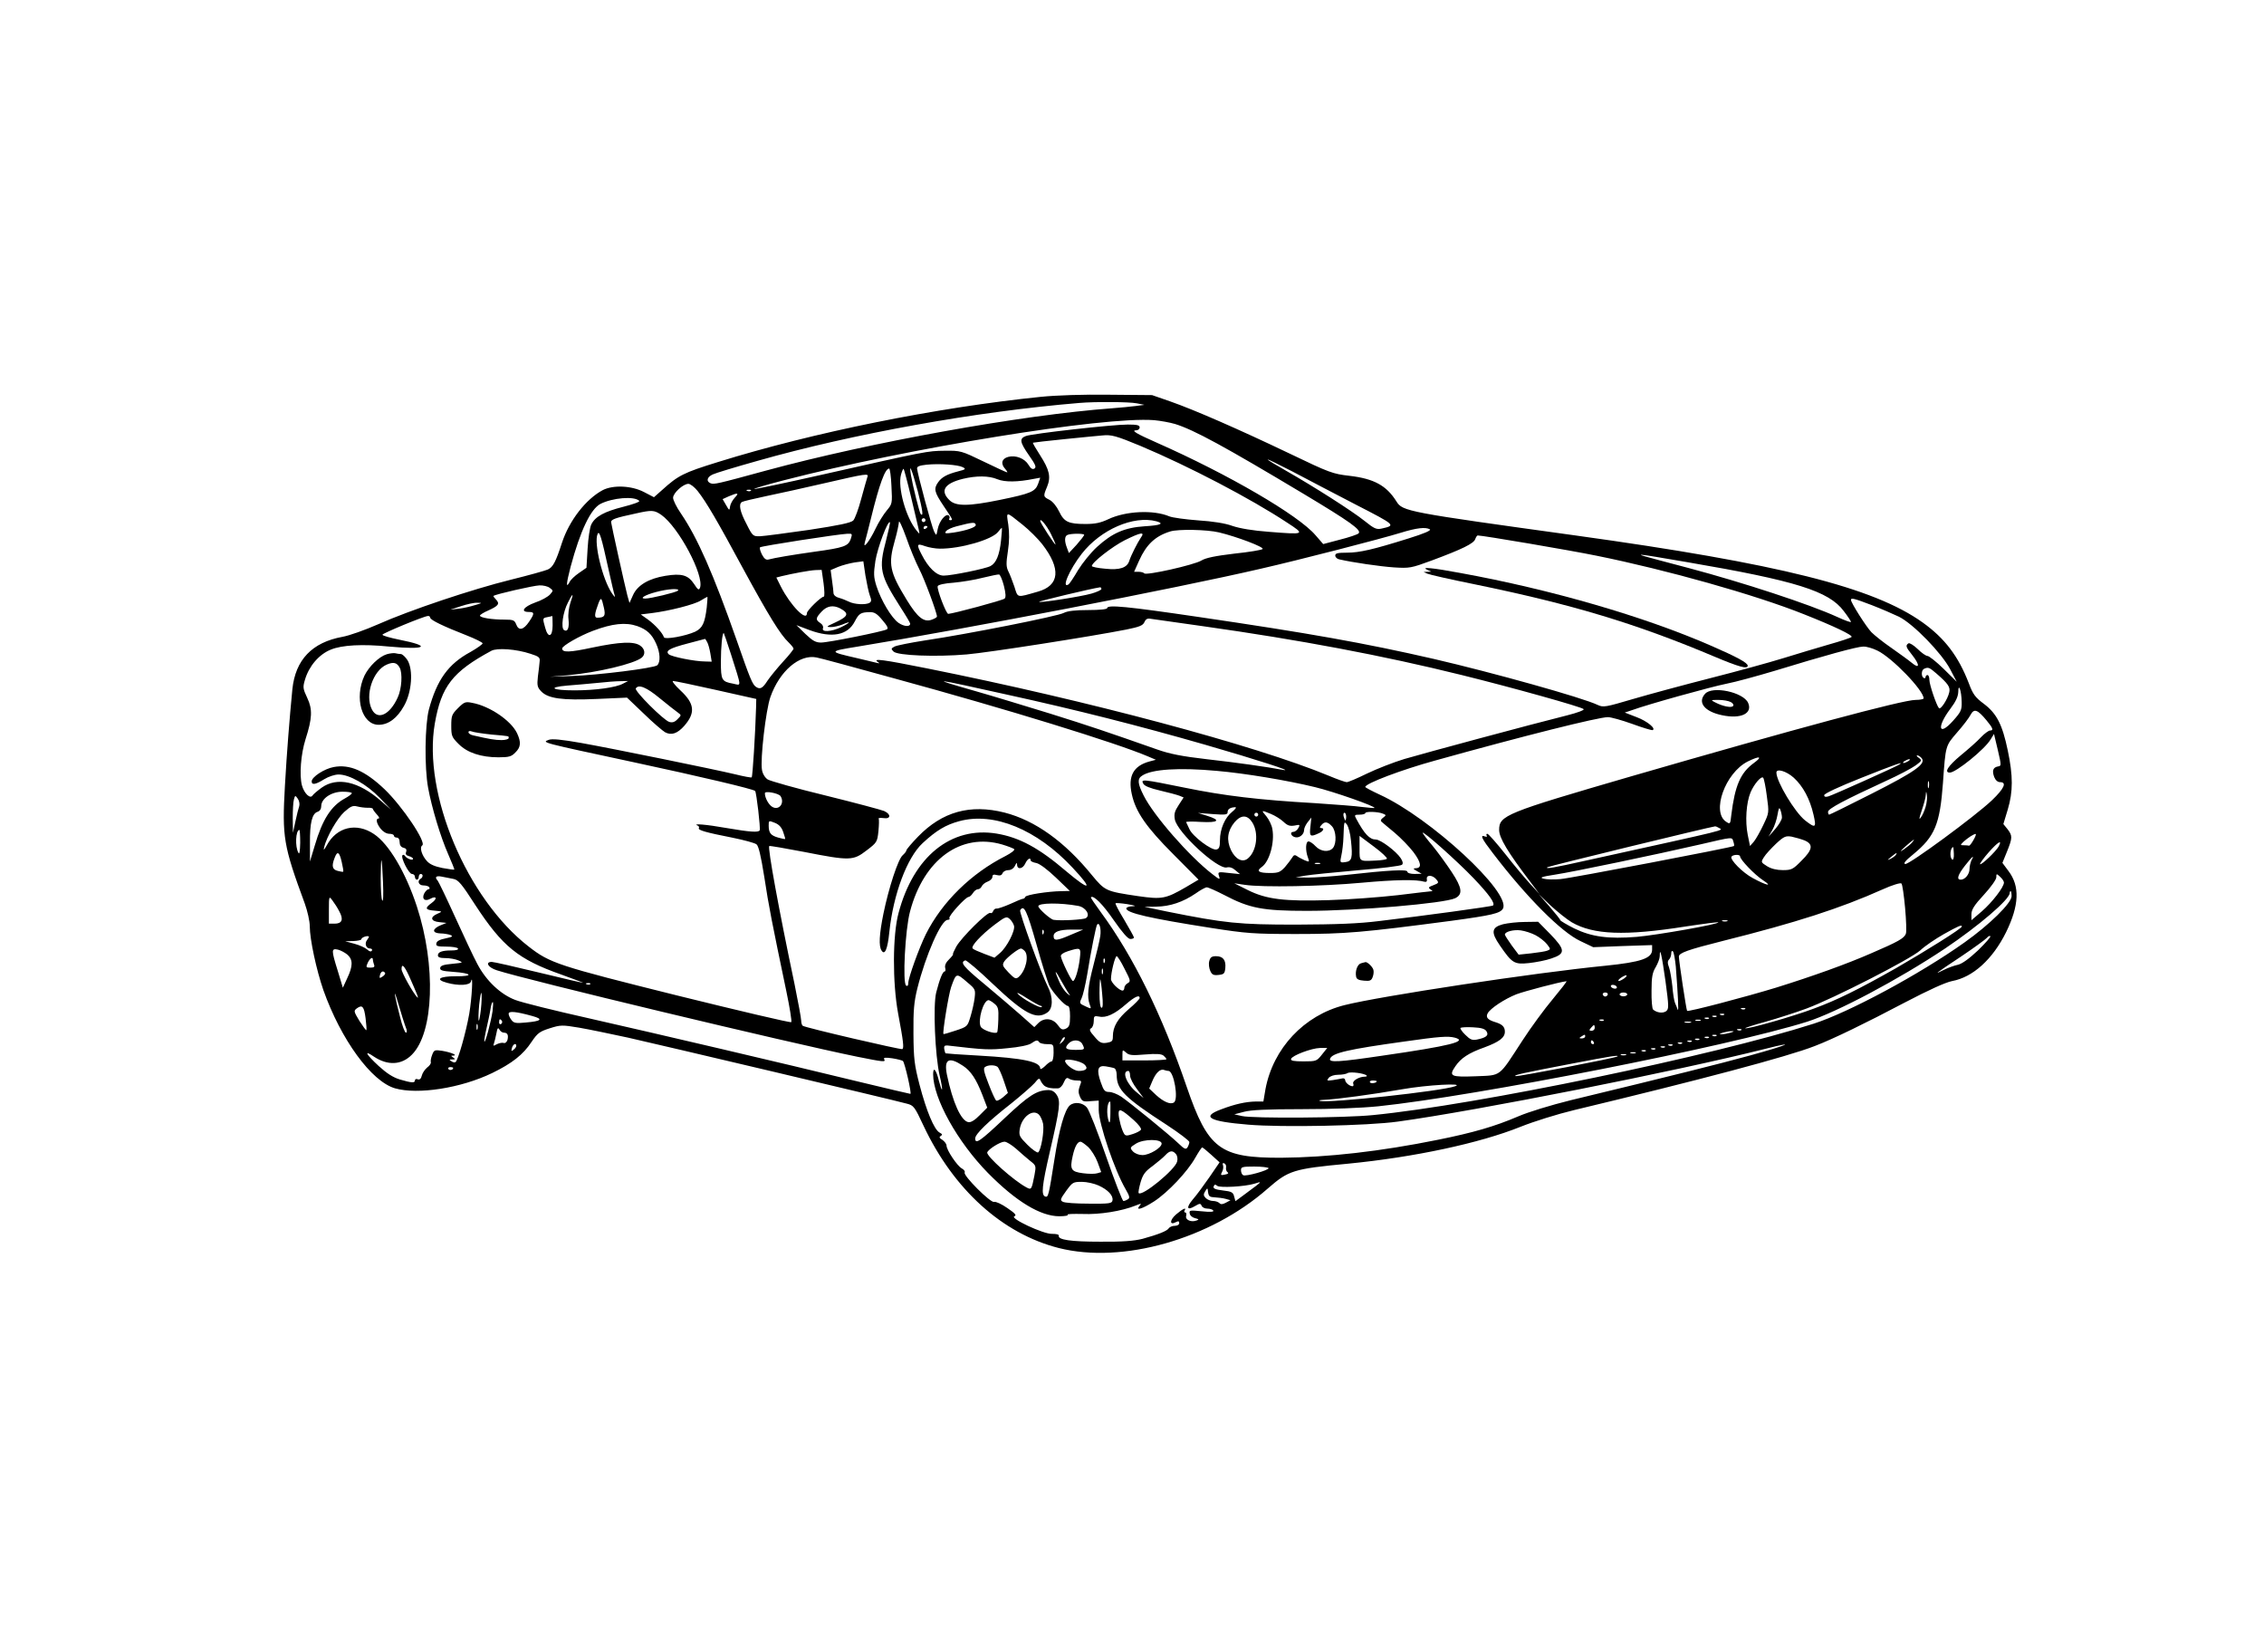 <?xml version="1.0" encoding="UTF-8" standalone="yes"?>
<svg version="1.0" xmlns="http://www.w3.org/2000/svg" width="1184" height="864" viewBox="0 0 1184 864" preserveAspectRatio="xMidYMid meet">
  <g transform="translate(0,864) scale(0.1,-0.1)" fill="#000000" stroke="none">
    <path d="M5444 6565 c-549 -56 -1191 -186 -1689 -341 -181 -56 -208 -70 -292
-146 l-43 -38 -52 27 c-65 34 -162 38 -216 10 -88 -47 -175 -159 -213 -275
-32 -99 -47 -128 -74 -140 -13 -6 -99 -30 -192 -53 -203 -50 -531 -160 -697
-234 -66 -29 -150 -59 -185 -65 -159 -29 -246 -120 -262 -274 -15 -155 -29
-330 -39 -506 -15 -268 -8 -311 104 -615 14 -39 26 -92 26 -118 0 -69 35 -230
71 -334 92 -259 251 -478 375 -514 119 -34 345 1 508 80 103 50 162 96 206
163 31 46 42 54 95 71 57 18 65 18 155 3 52 -9 167 -33 255 -52 160 -36 1385
-325 1457 -345 36 -9 41 -15 88 -116 157 -333 412 -564 707 -639 333 -84 792
46 1093 311 109 95 133 103 420 130 347 34 688 107 902 193 70 28 192 66 279
87 651 156 1116 279 1259 335 97 37 269 121 470 227 128 67 214 106 249 113
109 20 212 114 282 255 69 141 73 241 13 320 l-32 43 24 59 c29 72 29 83 3
117 l-22 27 23 76 c28 94 28 176 0 309 -28 134 -57 192 -124 243 -46 34 -58
50 -80 109 -54 140 -125 234 -241 317 -257 184 -754 308 -1815 455 -882 122
-905 126 -937 178 -52 83 -117 119 -246 134 -87 10 -104 16 -312 116 -268 128
-499 229 -625 273 l-95 33 -225 2 c-133 2 -278 -3 -356 -11z m501 -34 l40 -8
-45 -6 c-25 -3 -81 -9 -125 -12 -473 -35 -1261 -177 -1810 -326 -256 -70 -271
-73 -289 -66 -24 10 -19 32 11 46 14 7 120 39 234 71 500 142 1142 258 1684
303 80 7 261 6 300 -2z m200 -108 c100 -31 259 -118 670 -364 247 -148 307
-191 290 -208 -6 -6 -50 -21 -98 -33 l-87 -23 -40 46 c-89 105 -457 319 -830
484 -109 48 -137 65 -107 65 9 0 17 7 17 15 0 12 -14 15 -62 15 -80 0 -499
-47 -533 -60 -35 -13 -32 -32 17 -102 33 -47 39 -61 28 -68 -10 -6 -19 -1 -31
19 -20 34 -67 52 -106 42 -34 -9 -41 -35 -17 -62 9 -10 14 -19 11 -19 -4 0
-60 26 -124 57 -116 56 -119 57 -203 56 -90 -1 -91 -1 -654 -128 -186 -42
-340 -74 -342 -72 -3 2 67 23 153 45 652 169 1672 335 1938 315 33 -3 83 -12
110 -20z m-180 -115 c252 -106 576 -275 768 -402 94 -61 92 -62 -96 -47 -84 6
-154 18 -192 31 -38 14 -103 24 -180 29 -66 5 -133 14 -150 21 -83 35 -228 28
-319 -15 -40 -19 -69 -25 -119 -25 -90 0 -112 11 -138 65 -13 27 -33 52 -50
61 -34 17 -34 19 -13 69 21 51 12 89 -37 165 -22 34 -39 63 -37 65 2 1 77 10
168 19 91 9 179 18 195 19 47 5 72 -2 200 -55z m1124 -306 c212 -109 212 -109
136 -126 -27 -6 -39 0 -90 41 -64 51 -261 177 -412 263 -51 29 -93 54 -93 57
0 3 57 -26 128 -62 70 -37 219 -115 331 -173z m-2054 195 c18 -9 15 -12 -25
-22 -58 -15 -85 -30 -104 -57 -24 -34 -20 -51 29 -124 49 -73 50 -74 34 -74
-5 0 -8 4 -4 9 3 5 1 12 -4 16 -17 10 -49 -31 -57 -71 -7 -37 -7 -37 -19 -13
-12 23 -86 298 -89 329 -1 11 13 16 49 20 67 7 165 0 190 -13z m-373 -99 c5
-92 4 -93 -25 -128 -16 -19 -43 -62 -59 -96 -30 -63 -67 -111 -55 -69 3 11 18
67 32 125 44 180 74 260 95 260 4 0 10 -42 12 -92z m103 -59 c19 -79 37 -155
40 -169 5 -24 5 -25 -11 -5 -57 69 -100 226 -82 293 5 18 11 32 14 30 2 -3 20
-69 39 -149z m35 31 c26 -102 30 -134 15 -118 -6 5 -41 145 -51 203 -12 73 5
30 36 -85z m-264 75 c-3 -8 -17 -59 -32 -113 -14 -53 -33 -105 -42 -114 -13
-12 -74 -25 -232 -49 -118 -17 -233 -32 -254 -33 -38 -1 -40 0 -72 64 -35 66
-42 104 -24 115 6 4 63 17 128 31 64 13 203 44 307 68 217 50 230 52 221 31z
m680 -11 c39 -16 107 -15 191 2 l33 6 -11 -32 c-15 -41 -39 -51 -200 -84 -166
-34 -231 -34 -264 -1 -50 49 -26 87 70 111 71 17 136 17 181 -2z m-1568 -61
c46 -58 104 -158 239 -408 131 -241 194 -344 237 -384 14 -14 26 -28 26 -33 0
-4 -24 -35 -54 -67 -30 -33 -67 -78 -82 -100 -26 -41 -39 -47 -60 -33 -19 12
-32 45 -100 240 -124 353 -206 539 -293 667 -23 33 -41 70 -41 82 0 25 53 73
80 73 10 0 32 -17 48 -37z m279 1 c-3 -3 -12 -4 -19 -1 -8 3 -5 6 6 6 11 1 17
-2 13 -5z m-84 -36 c-12 -13 -23 -33 -25 -46 -3 -23 -4 -23 -21 7 l-18 31 33
15 c47 20 55 18 31 -7z m-500 -17 c5 -5 -32 -18 -83 -31 -99 -25 -148 -51
-168 -93 -7 -14 -16 -71 -19 -126 l-6 -100 -39 -27 c-22 -15 -44 -36 -49 -47
-20 -37 -18 -10 5 79 51 190 105 302 156 329 63 32 177 42 203 16z m115 -73
c91 -64 225 -316 203 -381 -6 -15 -11 -12 -31 19 -31 47 -65 57 -150 43 -87
-14 -147 -49 -170 -102 l-18 -40 -11 39 c-14 54 -83 366 -85 383 -1 15 21 23
129 46 84 19 96 18 133 -7z m1890 -52 c34 -27 80 -73 102 -101 100 -129 92
-217 -23 -249 -112 -32 -103 -34 -122 26 -10 29 -24 66 -32 81 -11 23 -12 41
-2 105 8 53 8 96 2 139 -11 71 -15 71 75 -1z m-541 -231 c27 -51 93 -229 93
-249 0 -4 -12 -11 -26 -16 -42 -16 -75 10 -132 103 -90 147 -98 186 -62 312
11 38 20 81 21 95 0 14 17 -22 38 -80 20 -58 51 -132 68 -165z m33 255 c0 -5
-4 -10 -10 -10 -5 0 -10 5 -10 10 0 6 5 10 10 10 6 0 10 -4 10 -10z m656 -72
c13 -26 24 -51 24 -55 0 -9 -80 113 -80 123 0 17 34 -24 56 -68z m552 66 c43
-12 21 -21 -62 -26 -105 -7 -169 -35 -249 -108 -32 -29 -76 -84 -99 -121 -22
-38 -45 -72 -50 -75 -39 -24 5 78 69 160 99 127 271 202 391 170z m-1414 -99
c-40 -149 -32 -182 75 -350 28 -43 51 -82 51 -86 0 -18 -32 -16 -61 4 -36 25
-91 116 -116 194 -14 46 -15 63 -5 130 11 68 65 213 76 202 2 -2 -7 -44 -20
-94z m469 80 c2 -12 -51 -30 -117 -40 -43 -6 -48 -5 -38 8 7 8 31 19 55 25 85
22 97 23 100 7z m-253 -9 c0 -3 -4 -8 -10 -11 -5 -3 -10 -1 -10 4 0 6 5 11 10
11 6 0 10 -2 10 -4z m385 -73 c-8 -75 -25 -117 -55 -133 -26 -14 -203 -50
-245 -50 -37 0 -80 41 -115 110 -28 54 -26 60 18 44 20 -7 55 -13 77 -13 107
-1 274 47 305 88 8 11 17 20 19 21 2 0 0 -30 -4 -67z m2243 59 c8 -6 -33 -23
-110 -47 -188 -59 -258 -75 -324 -75 -48 0 -61 -3 -61 -15 0 -9 10 -18 21 -20
69 -16 213 -37 286 -42 82 -5 89 -4 200 37 156 58 218 88 225 111 4 10 9 19
13 19 27 0 480 -77 622 -106 366 -74 829 -204 1084 -306 154 -61 258 -110 249
-119 -4 -4 -57 -22 -118 -39 -60 -17 -168 -50 -240 -72 -71 -22 -242 -69 -380
-104 -137 -35 -319 -84 -404 -109 -146 -43 -156 -45 -186 -31 -79 38 -549 169
-855 240 -366 84 -654 135 -1233 220 -374 55 -477 65 -477 46 0 -6 -40 -10
-99 -10 -70 0 -108 -5 -128 -15 -30 -17 -503 -111 -727 -144 -76 -12 -147 -26
-158 -32 -18 -10 -19 -12 -5 -26 21 -21 220 -29 383 -15 115 10 652 94 834
130 69 14 87 21 95 39 7 16 16 21 35 17 14 -2 138 -20 275 -39 502 -71 934
-152 1350 -255 263 -65 625 -166 637 -178 5 -5 -33 -19 -84 -32 -189 -47 -756
-200 -854 -229 -56 -17 -143 -51 -195 -76 -51 -25 -98 -45 -106 -45 -7 0 -50
15 -95 34 -384 159 -1256 392 -2100 561 -234 47 -285 53 -258 34 12 -8 11 -9
-5 -5 -11 3 -58 14 -105 25 -148 34 -148 35 6 60 557 91 1659 303 2107 407
202 46 632 157 732 188 84 26 131 31 153 18z m-1103 -16 c92 -22 238 -77 228
-87 -5 -5 -71 -16 -148 -24 -100 -12 -149 -22 -172 -36 -37 -23 -291 -80 -299
-67 -3 4 -16 8 -29 8 l-24 0 26 58 c38 85 85 129 163 153 42 13 192 10 255 -5z
m-3192 -196 c14 -63 28 -124 32 -135 4 -11 -3 -5 -15 13 -49 72 -95 262 -75
309 9 22 20 -13 58 -187z m1266 161 c-13 -37 -36 -45 -189 -66 -114 -16 -209
-32 -242 -41 -12 -3 -22 5 -33 26 -9 18 -14 35 -10 38 7 7 409 69 457 71 26 1
26 0 17 -28z m1221 22 c-1 -5 -19 -28 -40 -52 l-40 -43 -10 27 c-14 36 -13 62
3 68 19 8 87 8 87 0z m296 -15 c-17 -25 -51 -92 -60 -120 -11 -37 -50 -50
-125 -42 -39 3 -71 10 -71 14 0 19 107 102 172 135 85 42 108 46 84 13z m2860
-128 c567 -97 738 -151 816 -255 21 -27 38 -53 38 -57 0 -4 -33 8 -72 26 -144
66 -492 180 -778 256 -254 67 -256 68 -245 69 6 1 114 -17 241 -39z m-4277
-174 c9 -23 9 -31 -1 -38 -20 -12 -80 -9 -109 6 -14 7 -37 16 -52 20 -16 4
-27 14 -28 24 0 9 -4 40 -8 69 l-7 52 40 17 c23 9 61 19 86 23 l45 6 11 -75
c7 -41 17 -88 23 -104z m-242 64 c5 -38 6 -70 1 -70 -14 0 -88 -72 -88 -86 0
-48 -86 40 -136 138 l-24 48 27 7 c58 14 149 31 179 32 l31 1 10 -70z m943
-13 c10 -40 11 -60 4 -67 -9 -9 -270 -79 -295 -80 -11 0 -61 131 -55 145 2 7
36 15 83 18 43 4 112 15 153 26 41 10 80 18 85 17 6 -2 17 -28 25 -59z m-2375
-11 c19 -14 19 -15 1 -35 -11 -12 -45 -31 -78 -42 -60 -22 -78 -49 -33 -49 31
0 31 -8 2 -51 -29 -43 -54 -49 -67 -15 -9 23 -15 26 -62 26 -67 0 -128 10
-128 21 0 4 20 17 44 27 53 24 61 35 40 57 -9 9 -15 17 -13 19 11 9 209 54
240 55 19 1 44 -5 54 -13z m2885 -6 c0 -5 -24 -16 -52 -24 -56 -16 -268 -49
-274 -43 -4 3 267 68 319 76 4 0 7 -3 7 -9z m-2215 -9 c-11 -9 -142 -41 -171
-41 -32 0 -1 19 56 34 62 17 129 21 115 7z m-562 -63 c-8 -24 -13 -61 -10 -85
5 -46 -4 -69 -23 -58 -18 11 -6 94 20 144 26 53 32 52 13 -1z m713 -25 c-10
-81 -22 -107 -60 -126 -50 -23 -159 -43 -164 -29 -7 22 -46 65 -83 92 l-38 27
57 7 c90 11 225 45 257 66 17 10 32 19 34 19 2 1 0 -25 -3 -56z m-538 0 c10
-43 4 -53 -35 -53 -16 0 -14 20 7 76 13 33 16 30 28 -23z m6630 13 c49 -19
114 -47 143 -61 76 -38 224 -191 268 -275 l34 -65 -69 68 c-38 37 -76 67 -84
67 -8 0 -31 16 -51 36 -21 20 -42 33 -48 30 -17 -11 -14 -20 19 -61 41 -52 40
-76 -2 -41 -18 15 -67 50 -108 79 -41 28 -87 65 -103 81 -27 28 -107 154 -107
169 0 12 16 8 108 -27z m-7303 0 c-22 -7 -60 -16 -85 -19 l-45 -5 55 18 c30
10 69 19 85 18 28 0 28 -1 -10 -12z m1908 -17 c50 -27 44 -42 -27 -75 -44 -20
-47 -23 -23 -23 15 -1 43 6 62 13 49 21 44 11 -7 -14 -51 -24 -103 -27 -94 -5
3 9 -3 20 -14 27 -26 17 -25 26 7 60 28 30 60 35 96 17z m221 -61 c26 -30 33
-44 24 -49 -22 -12 -306 -69 -344 -69 -28 0 -44 9 -82 45 l-47 46 69 -26 c117
-43 199 -27 236 45 22 42 31 48 77 49 25 1 39 -7 67 -41z m-2364 12 c0 -12 71
-46 189 -92 46 -18 84 -37 85 -42 0 -5 -28 -25 -63 -45 -117 -63 -176 -146
-218 -301 -21 -81 -24 -302 -4 -410 19 -103 64 -254 105 -347 19 -43 33 -79
32 -80 -1 -2 -29 2 -62 8 -40 8 -66 19 -81 36 -27 29 -40 72 -25 82 24 15
-104 205 -197 294 -101 96 -182 132 -266 116 -49 -9 -115 -52 -115 -75 0 -20
20 -17 65 11 23 14 55 25 76 25 56 0 147 -52 214 -121 l60 -63 -53 46 c-116
102 -229 127 -310 69 -22 -16 -43 -34 -47 -40 -12 -21 -44 9 -56 52 -14 53 -6
163 19 242 35 109 37 156 9 215 -23 49 -24 56 -12 96 21 71 73 132 135 157 58
24 165 30 305 16 195 -18 225 2 53 36 -49 10 -88 21 -88 26 0 7 214 96 238 98
6 1 12 -4 12 -9z m640 -40 c0 -62 -24 -69 -39 -12 -14 50 -14 50 12 55 12 2
23 5 25 6 1 0 2 -21 2 -49z m443 -4 c50 -18 76 -42 98 -91 22 -47 24 -98 6
-114 -19 -15 -306 -51 -447 -56 l-115 -4 95 8 c154 14 347 60 386 92 21 17 17
46 -8 63 -33 23 -105 20 -249 -10 -121 -26 -159 -27 -159 -5 0 14 91 66 160
92 103 39 172 46 233 25z m490 -148 c57 -180 55 -162 11 -153 -60 11 -64 18
-64 115 0 76 7 150 15 150 1 0 18 -51 38 -112z m-125 65 c6 -10 13 -37 17 -60
l7 -43 -34 1 c-54 0 -178 25 -191 38 -18 18 4 31 99 56 49 13 90 24 91 24 1 1
6 -7 11 -16z m6120 -45 c77 -37 242 -208 242 -250 0 -4 -19 -8 -42 -8 -68 0
-629 -151 -1489 -400 -657 -191 -689 -204 -689 -280 0 -41 45 -116 162 -270
l49 -65 -46 50 c-26 28 -85 98 -132 158 -47 59 -89 107 -95 107 -5 0 -6 -4 -3
-10 3 -6 -1 -7 -9 -4 -28 11 -17 -12 41 -87 177 -232 359 -414 458 -460 l67
-32 154 6 154 5 0 -24 c0 -45 -57 -65 -245 -84 -367 -36 -1178 -159 -1364
-206 -211 -53 -373 -226 -413 -439 l-11 -65 -41 0 c-50 -1 -107 -13 -180 -41
-106 -39 -64 -63 142 -80 175 -15 625 -6 782 16 411 56 1465 265 1924 381 170
43 115 19 -81 -35 -169 -46 -391 -102 -938 -234 -105 -26 -220 -61 -276 -85
-121 -52 -235 -85 -419 -122 -301 -61 -576 -92 -820 -94 -320 -1 -382 45 -494
371 -128 374 -279 682 -449 913 -30 41 -54 76 -52 78 13 13 62 -36 119 -119
46 -66 75 -99 87 -99 11 0 19 3 19 8 0 4 -23 45 -50 91 -28 46 -49 85 -46 88
2 2 30 0 62 -5 40 -7 49 -10 27 -11 -18 0 -33 -6 -33 -11 0 -24 123 -52 442
-102 187 -29 222 -32 448 -32 254 0 347 8 810 69 213 29 256 39 270 64 44 83
-380 475 -645 596 -41 19 -75 37 -75 40 0 18 190 90 365 138 463 129 854 227
904 227 16 0 73 -16 126 -35 54 -20 102 -34 107 -33 21 7 -27 47 -83 68 l-62
24 39 13 c82 30 413 122 494 138 47 9 159 40 250 67 258 79 432 127 464 127
16 1 50 -9 74 -21z m-7043 -17 c44 -14 50 -19 47 -41 -1 -14 -5 -49 -9 -78 -5
-46 -3 -56 17 -77 36 -38 110 -48 291 -40 l158 7 88 -84 c48 -47 99 -90 111
-97 33 -18 65 -7 101 34 59 68 54 116 -22 186 -29 27 -45 49 -37 48 8 0 110
-21 225 -47 l210 -47 -1 -45 c-4 -136 -18 -361 -23 -365 -4 -2 -42 5 -86 16
-118 28 -638 134 -806 164 -102 18 -153 23 -170 16 -37 -14 -39 -13 441 -116
359 -77 629 -141 639 -151 7 -7 29 -197 24 -206 -7 -12 -50 -9 -173 12 -107
19 -181 25 -152 13 6 -2 10 -9 7 -13 -7 -11 36 -23 178 -51 59 -12 114 -27
123 -34 11 -8 23 -58 41 -171 23 -152 42 -247 115 -596 18 -86 30 -160 26
-163 -4 -4 -271 59 -595 139 -626 156 -666 169 -778 256 -323 250 -555 800
-491 1167 34 194 92 270 296 380 30 16 130 9 205 -16z m1900 -128 c594 -162
1164 -338 1330 -409 l40 -17 -34 -9 c-84 -23 -113 -77 -92 -171 20 -92 75
-172 218 -315 l131 -132 -66 -39 c-105 -61 -125 -65 -250 -47 -169 25 -173 27
-241 109 -143 176 -298 287 -458 328 -179 45 -325 5 -452 -126 -33 -34 -61
-67 -61 -72 0 -5 -9 -16 -19 -25 -24 -20 -73 -170 -101 -306 -22 -109 -25
-169 -10 -192 17 -28 32 6 41 97 21 198 93 389 174 464 71 66 121 96 192 115
181 49 405 -43 592 -243 110 -117 94 -126 -33 -19 -144 123 -245 177 -364 197
-238 39 -435 -120 -513 -416 -31 -114 -32 -363 -2 -525 28 -149 31 -180 22
-186 -8 -4 -504 111 -521 122 -4 3 -8 15 -8 27 0 12 -16 99 -35 192 -83 394
-141 712 -132 721 2 2 84 -12 183 -31 239 -47 256 -46 326 8 54 41 56 44 62
101 3 32 4 61 1 65 -2 4 9 5 26 3 38 -6 40 20 3 37 -14 6 -152 43 -306 81
-153 37 -290 76 -303 84 -14 9 -27 30 -30 50 -10 53 20 313 44 381 48 136 152
225 241 207 14 -2 196 -51 405 -109z m5452 25 c62 -54 73 -71 67 -98 -8 -36
-45 -93 -54 -83 -13 15 -50 123 -50 148 0 14 -4 25 -10 25 -5 0 -10 -5 -10
-11 0 -5 -4 -7 -10 -4 -14 9 -12 42 3 48 21 9 26 8 64 -25z m-6869 -53 c-36
-20 -144 -35 -253 -35 -119 0 -144 16 -39 25 43 3 115 10 159 14 44 5 98 9
120 9 l40 1 -27 -14z m2007 -57 c365 -80 692 -163 1040 -263 263 -76 469 -142
405 -131 -84 16 -248 39 -399 56 -131 15 -195 28 -260 51 -253 89 -356 124
-561 188 -124 38 -297 91 -385 116 -256 73 -235 71 160 -17z m-1815 -19 c41
-34 84 -67 95 -75 19 -14 19 -14 -2 -35 -14 -15 -27 -19 -43 -14 -30 9 -183
162 -175 175 14 23 55 7 125 -51z m6809 -20 c1 -42 -4 -52 -45 -98 -76 -85
-87 -34 -14 63 28 37 40 63 41 87 1 53 17 6 18 -52z m130 -96 c34 -41 38 -53
18 -53 -7 0 -29 -16 -48 -36 -18 -20 -66 -62 -105 -94 -66 -55 -89 -90 -57
-90 32 0 183 122 213 173 l18 29 20 -84 c19 -82 19 -83 0 -86 -25 -5 -31 -22
-19 -55 7 -17 18 -27 31 -27 36 0 22 -33 -43 -95 -86 -82 -433 -337 -453 -333
-12 2 0 17 42 51 113 93 139 157 155 372 14 200 13 194 75 266 31 35 62 76 70
92 18 33 36 27 83 -30z m-339 -198 c24 -29 -36 -71 -261 -185 -120 -61 -220
-110 -223 -110 -3 0 -6 7 -6 15 0 16 87 62 300 160 69 31 140 69 159 83 32 24
33 26 16 39 -11 7 -14 13 -8 13 6 0 16 -7 23 -15z m-878 -25 c-70 -51 -99
-118 -118 -273 -5 -47 -6 -48 -27 -34 -78 51 -5 255 113 315 63 31 80 27 32
-8z m808 10 c-8 -5 -19 -10 -25 -10 -5 0 -3 5 5 10 8 5 20 10 25 10 6 0 3 -5
-5 -10z m-51 -20 c-26 -15 -342 -157 -366 -164 -16 -5 -23 -3 -23 6 0 8 77 44
193 90 178 71 235 91 196 68z m-3566 -31 c150 -13 370 -50 514 -85 96 -23 319
-101 311 -109 -2 -1 -30 1 -63 5 -33 5 -143 13 -245 20 -298 17 -479 39 -684
81 -222 45 -231 46 -217 21 6 -12 36 -24 88 -36 43 -10 88 -22 101 -27 l22 -9
-26 -40 c-21 -32 -25 -46 -20 -75 13 -68 224 -263 272 -251 14 4 31 -2 45 -15
l24 -20 -58 6 c-58 7 -59 6 -52 -16 7 -21 4 -20 -36 11 -119 92 -305 304 -358
410 -32 63 -34 88 -8 104 50 34 194 43 390 25z m3018 -36 c48 -44 84 -110 103
-193 16 -69 11 -73 -44 -30 -54 43 -150 203 -150 250 0 23 52 8 91 -27z m-141
-96 c12 -87 12 -87 -18 -150 -16 -34 -38 -73 -49 -87 l-21 -24 -12 59 c-14 70
-8 167 15 222 19 44 56 87 66 76 4 -5 13 -47 19 -96z m847 46 c-3 -10 -5 -4
-5 12 0 17 2 24 5 18 2 -7 2 -21 0 -30z m-8247 -31 c0 -4 -16 -16 -36 -27 -72
-39 -118 -110 -158 -247 l-25 -83 0 96 c-1 106 11 155 40 164 12 4 19 15 19
30 0 39 53 75 111 75 27 0 49 -3 49 -8z m2242 -15 c23 -36 -7 -76 -42 -57 -19
10 -40 47 -40 72 0 14 72 0 82 -15z m5989 -54 c-6 -21 -17 -47 -26 -58 -10
-15 -9 -4 5 37 11 32 21 68 21 80 2 23 2 23 6 1 2 -12 0 -39 -6 -60z m-8506 2
c-4 -11 -13 -47 -20 -80 l-13 -60 -1 75 c0 41 2 86 6 99 6 23 7 23 20 5 8 -11
11 -28 8 -39z m358 -9 c15 1 27 -2 27 -6 0 -3 9 -16 20 -28 12 -12 16 -22 10
-22 -16 0 -12 -25 11 -54 12 -15 30 -26 45 -26 13 0 24 -4 24 -10 0 -5 7 -10
15 -10 9 0 15 -9 15 -24 0 -15 7 -26 20 -29 14 -3 18 -10 14 -22 -5 -11 0 -18
15 -22 11 -3 21 -9 21 -14 0 -11 -33 1 -42 15 -4 6 -10 8 -13 4 -11 -11 33
-98 49 -98 9 0 16 -7 16 -15 0 -8 5 -15 10 -15 6 0 10 7 10 15 0 8 5 15 10 15
6 0 10 -4 10 -9 0 -6 -4 -13 -10 -16 -20 -12 -10 -35 14 -35 14 0 28 -4 31
-10 3 -5 2 -10 -4 -10 -6 0 -15 -9 -22 -21 -15 -29 2 -45 31 -29 33 18 39 1 7
-22 -37 -27 -34 -36 16 -40 42 -4 42 -4 15 -16 -41 -17 -36 -40 10 -44 l37 -4
-32 -13 c-18 -7 -33 -19 -33 -27 0 -9 12 -14 33 -15 17 0 41 -4 52 -8 16 -7
12 -10 -25 -18 -30 -6 -46 -14 -48 -26 -3 -14 5 -17 52 -17 30 0 58 -4 61 -10
4 -6 -10 -10 -34 -10 -49 0 -71 -8 -71 -26 0 -10 12 -14 39 -14 22 0 52 -5 68
-12 27 -12 26 -12 -32 -18 -44 -4 -61 -9 -63 -21 -2 -13 10 -17 68 -21 100 -7
109 -24 13 -23 -86 0 -109 -17 -46 -34 61 -17 121 -14 126 7 12 46 5 -86 -9
-169 -17 -97 -59 -245 -72 -253 -5 -3 -14 -1 -22 5 -12 7 -11 9 5 9 17 0 17 2
5 10 -13 9 -13 10 0 10 27 1 -10 17 -57 25 -40 6 -43 5 -53 -21 -6 -15 -9 -32
-7 -38 2 -6 -6 -19 -19 -28 -12 -10 -25 -29 -28 -42 -4 -17 -11 -23 -21 -20
-8 4 -15 1 -15 -5 0 -15 -17 -14 -78 4 -37 11 -69 32 -112 71 -67 62 -79 86
-25 49 72 -48 145 -45 199 10 115 115 127 466 26 775 -58 177 -146 327 -225
379 -91 61 -194 37 -246 -59 -15 -27 -18 -29 -14 -10 14 56 68 150 105 184 34
30 45 35 68 29 15 -4 39 -7 55 -7z m4521 -21 c-38 -30 -64 -90 -64 -149 0 -34
-4 -45 -18 -48 -25 -7 -126 69 -142 107 -8 16 -15 33 -17 36 -2 3 33 4 77 1
93 -5 107 9 33 32 l-48 15 78 -6 c66 -5 77 -3 77 10 0 16 14 25 40 26 8 0 1
-10 -16 -24z m2875 -30 c0 -11 -16 -38 -35 -60 l-35 -40 20 35 c11 19 23 55
27 80 6 35 9 41 15 25 4 -11 8 -29 8 -40z m-2673 19 c22 -9 51 -27 66 -41 21
-20 33 -24 58 -20 28 6 30 5 20 -13 -6 -11 -18 -20 -26 -20 -21 0 -12 -24 10
-28 22 -5 46 15 46 38 0 10 9 28 19 41 l19 24 -5 -48 c-6 -51 -1 -55 42 -35
26 11 34 28 14 28 -8 0 -8 5 1 15 17 21 33 19 56 -6 22 -24 25 -89 5 -113 -20
-24 -64 -20 -91 9 -13 14 -29 25 -37 25 -15 0 -17 -47 -3 -84 9 -24 8 -25 -18
-14 -15 7 -33 16 -40 22 -10 7 -17 5 -24 -8 -6 -10 -23 -32 -38 -50 -25 -27
-35 -31 -78 -31 -60 0 -74 10 -44 31 41 28 69 130 56 199 -3 20 -18 50 -31 66
-29 34 -28 34 23 13z m587 1 c17 -7 17 -8 0 -21 -12 -8 -14 -16 -8 -21 6 -5
36 -31 68 -57 32 -27 77 -73 99 -102 41 -55 45 -84 11 -84 -14 -1 -13 -4 7
-15 l25 -14 -37 -1 c-22 0 -38 5 -38 12 0 13 -96 8 -320 -17 -74 -8 -164 -14
-200 -14 l-65 1 50 9 c28 5 151 17 273 28 123 10 228 23 234 29 7 7 4 18 -7
35 -24 36 -105 97 -130 97 -32 0 -59 28 -102 108 -11 20 -10 22 18 22 16 0 29
4 29 8 0 10 68 8 93 -3z m-653 -5 c0 -5 -4 -10 -10 -10 -5 0 -10 5 -10 10 0 6
5 10 10 10 6 0 10 -4 10 -10z m460 -10 c0 -11 -2 -20 -4 -20 -2 0 -6 9 -9 20
-3 11 -1 20 4 20 5 0 9 -9 9 -20z m-490 -32 c34 -56 22 -149 -24 -187 -28 -23
-64 -5 -88 43 -25 53 -19 101 18 146 35 41 68 40 94 -2z m-2454 -49 c7 -19 11
-35 10 -36 -1 -2 -17 2 -36 7 -39 11 -50 24 -50 63 0 27 0 27 33 14 22 -9 35
-24 43 -48z m2969 -43 c10 -92 5 -110 -29 -114 -29 -4 -29 -3 -21 35 5 21 10
65 11 98 3 83 3 82 19 62 7 -11 17 -47 20 -81z m1924 65 c23 -15 77 -1 -690
-170 -179 -40 -218 -46 -207 -36 4 5 851 211 878 214 3 0 11 -3 19 -8z m-7419
-78 c-1 -44 -4 -63 -9 -53 -19 31 -15 120 5 120 2 0 4 -30 4 -67z m6137 -186
c81 -85 113 -130 101 -142 -4 -5 -371 -55 -593 -81 -111 -14 -225 -18 -435
-19 -303 0 -371 7 -680 69 l-115 24 62 1 c72 1 140 24 206 69 25 18 51 32 58
32 8 0 48 -18 91 -40 133 -70 202 -83 433 -83 263 0 718 39 775 66 41 20 37
54 -18 137 -27 41 -72 103 -100 137 -29 34 -52 65 -52 68 0 13 180 -147 267
-238z m2614 201 c-10 -18 -21 -32 -24 -30 -4 1 -16 2 -27 2 -19 0 -19 1 -2 18
21 19 53 41 64 41 4 1 -1 -14 -11 -31z m-3068 -99 c-5 -4 -30 -8 -58 -9 -89
-4 -85 -7 -85 64 l0 65 75 -56 c42 -31 72 -60 68 -64z m2185 96 c46 -20 42
-48 -17 -106 -44 -45 -52 -49 -97 -49 -32 0 -61 7 -82 20 -33 21 -34 21 -17
48 9 15 38 46 63 70 42 39 51 42 82 37 19 -4 50 -13 68 -20z m-373 -6 c4 -11
5 -22 3 -23 -8 -7 -855 -169 -908 -173 -32 -3 -71 -2 -87 2 -23 6 -13 10 57
21 94 14 534 106 760 158 177 41 167 40 175 15z m935 -4 c-7 -9 -27 -25 -44
-37 -23 -15 -21 -11 9 16 43 38 55 45 35 21z m-4759 -11 c30 -9 58 -20 63 -24
5 -5 -16 -21 -45 -36 -180 -91 -332 -240 -417 -409 -35 -71 -92 -228 -92 -256
0 -13 -4 -17 -11 -13 -20 12 -5 294 20 387 72 273 266 414 482 351z m5211 -11
c-14 -25 -90 -98 -97 -92 -2 3 18 31 46 63 49 55 72 68 51 29z m-234 -38 c1
-21 -3 -33 -8 -30 -16 10 -11 65 5 65 1 0 2 -16 3 -35z m-8431 -42 c6 -27 10
-49 8 -51 -1 -2 -14 0 -29 4 -28 7 -33 25 -16 68 14 38 25 32 37 -21z m8128
37 c-3 -5 -16 -15 -28 -21 -19 -9 -19 -8 3 10 28 23 34 26 25 11z m-815 -8 c0
-17 76 -96 120 -125 54 -35 19 -28 -53 11 -53 28 -121 97 -112 112 7 12 45 13
45 2z m1210 -21 c-5 -11 -10 -31 -10 -45 0 -27 -23 -56 -46 -56 -23 0 -16 24
22 73 39 50 52 60 34 28z m-8307 -115 c3 -65 1 -103 -4 -95 -5 8 -8 61 -8 119
1 130 6 120 12 -24z m3387 115 c0 -5 13 -11 30 -14 18 -4 58 -34 102 -76 l73
-70 -45 -1 c-69 -1 -185 -19 -188 -30 -2 -6 -8 -10 -13 -10 -4 0 -34 -12 -66
-27 -32 -14 -64 -25 -71 -24 -7 1 -15 -5 -18 -13 -3 -9 -10 -13 -15 -10 -14 8
-151 -128 -178 -176 -12 -22 -20 -40 -17 -40 3 0 -6 -12 -20 -26 -17 -16 -24
-32 -21 -45 3 -10 2 -19 -3 -19 -10 0 -26 -40 -44 -110 -17 -69 -6 -328 18
-434 9 -38 15 -71 12 -73 -2 -2 -9 19 -16 46 -14 58 -30 76 -30 34 0 -126 127
-354 287 -517 146 -148 274 -226 373 -226 30 0 50 4 43 8 -6 4 29 5 78 4 90
-4 206 15 278 44 30 12 32 12 21 -1 -24 -28 14 -17 76 23 72 47 174 155 215
228 17 30 33 54 36 54 3 0 25 -18 48 -39 l43 -39 -54 -79 c-30 -43 -68 -95
-86 -115 -36 -43 -31 -60 11 -35 25 15 30 15 35 2 3 -8 16 -15 30 -15 14 0 28
-5 31 -10 5 -7 -15 -9 -60 -4 -62 6 -67 6 -63 -12 1 -10 14 -21 28 -24 20 -5
22 -7 8 -12 -28 -11 -60 3 -55 23 3 11 1 19 -5 19 -5 0 -6 5 -3 10 12 19 -10
9 -44 -20 -34 -29 -36 -59 -2 -41 13 7 18 6 18 -5 0 -8 -10 -14 -23 -14 -13 0
-27 -6 -31 -12 -9 -15 -55 -33 -138 -56 -44 -11 -103 -16 -220 -15 -157 0
-222 10 -218 31 2 7 -13 10 -35 10 -45 -2 -224 82 -197 92 13 5 4 15 -37 43
-30 21 -61 35 -69 32 -18 -7 -164 139 -154 154 3 6 -4 15 -15 21 -24 13 -80
96 -80 120 0 8 -10 21 -21 29 -17 10 -19 15 -9 21 10 6 8 10 -7 18 -28 16 -68
112 -104 249 -27 104 -31 136 -32 268 -1 123 3 165 20 235 44 176 125 360 159
360 8 0 13 4 9 9 -6 11 85 111 101 111 5 0 15 9 22 20 7 11 18 20 26 20 8 0
16 7 20 15 3 8 17 20 31 25 14 5 25 16 25 25 0 11 6 14 24 9 16 -4 25 -1 29
10 4 9 17 16 30 16 15 0 28 9 35 23 8 17 11 18 11 5 1 -27 30 -22 43 7 11 24
28 34 28 16z m1513 -18 c-7 -2 -19 -2 -25 0 -7 3 -2 5 12 5 14 0 19 -2 13 -5z
m3577 -98 c0 -24 -62 -104 -115 -150 l-55 -47 0 31 c0 24 14 47 65 102 36 39
65 80 65 91 0 20 1 21 20 3 11 -10 20 -23 20 -30z m-8109 19 c26 -5 43 -25
115 -137 142 -217 225 -284 449 -363 66 -24 117 -43 114 -43 -4 -1 -108 24
-233 54 -124 30 -234 55 -244 55 -37 0 -19 -30 27 -44 150 -49 1518 -377 1885
-452 135 -27 150 -29 140 -13 -5 9 7 10 42 5 27 -4 52 -11 56 -14 10 -10 47
-172 39 -172 -3 0 -127 29 -276 65 -398 97 -1035 246 -1405 330 -179 40 -352
83 -385 96 -77 29 -152 100 -198 187 -20 37 -72 148 -117 247 -45 99 -86 184
-91 190 -17 18 -9 27 21 21 17 -3 44 -9 61 -12z m5140 -2 c15 -17 14 -20 -15
-31 -25 -9 -28 -13 -16 -21 8 -5 13 -10 10 -10 -3 0 -84 -9 -180 -21 -96 -11
-259 -23 -361 -26 -232 -7 -326 4 -424 53 l-70 35 55 -8 c94 -14 406 -8 611
11 176 16 287 18 329 5 10 -2 14 2 12 14 -4 23 29 23 49 -1z m2452 -149 c6
-66 8 -127 4 -136 -9 -24 -42 -42 -179 -101 -132 -58 -312 -122 -498 -180
-160 -49 -461 -128 -467 -122 -4 4 -42 254 -43 284 0 19 48 36 231 82 380 95
613 170 834 269 51 23 94 36 99 31 5 -5 13 -62 19 -127z m557 61 c0 -36 -115
-149 -246 -242 -235 -167 -605 -366 -789 -425 -524 -168 -1763 -425 -2305
-478 -146 -15 -627 -18 -685 -5 l-40 9 50 13 c36 10 123 14 303 14 155 0 310
6 400 15 515 54 1832 313 2242 442 155 49 481 222 722 383 177 119 338 257
338 290 0 5 2 10 5 10 3 0 5 -12 5 -26z m-2300 -137 c113 -65 277 -72 594 -22
92 14 170 24 172 22 9 -9 -322 -67 -426 -76 -149 -12 -236 0 -327 44 -40 20
-73 40 -73 43 0 4 -26 36 -57 72 l-57 65 64 -61 c36 -33 85 -72 110 -87z
m-6446 58 c24 -43 15 -65 -24 -65 l-30 0 0 73 c0 71 1 72 18 49 10 -13 27 -39
36 -57z m3864 28 c40 -7 66 -48 41 -64 -12 -8 -130 -15 -169 -9 -16 2 -80 59
-80 71 0 18 115 19 208 2z m-218 -200 c29 -104 60 -201 67 -216 18 -37 82
-107 97 -107 8 0 12 -20 12 -54 0 -46 -4 -56 -22 -65 -18 -8 -25 -5 -43 20
-26 35 -71 39 -101 9 l-21 -21 -72 64 c-40 35 -125 108 -190 162 -110 91 -128
113 -99 123 6 2 71 -53 144 -123 167 -158 228 -190 286 -149 29 20 30 80 2
134 -34 67 -151 390 -145 400 20 32 35 -1 85 -177z m-117 96 c7 -26 -38 -113
-74 -143 l-28 -24 -53 20 c-29 11 -57 23 -61 28 -12 11 44 71 115 125 56 42
62 44 78 30 10 -9 20 -25 23 -36z m3730 24 c-7 -2 -19 -2 -25 0 -7 3 -2 5 12
5 14 0 19 -2 13 -5z m-3279 -78 c-3 -22 -19 -89 -35 -150 -30 -115 -35 -167
-20 -208 9 -24 9 -24 -23 -9 -31 14 -32 16 -20 41 7 14 20 69 29 121 21 130
46 253 52 264 12 18 23 -21 17 -59z m4506 50 c0 -10 -192 -130 -345 -218 -198
-112 -309 -167 -429 -211 -105 -40 -344 -108 -359 -103 -5 1 43 17 106 34 64
18 160 49 214 69 143 53 543 258 595 304 23 22 79 60 123 85 77 43 95 51 95
40z m-4803 -37 c-3 -8 -6 -5 -6 6 -1 11 2 17 5 13 3 -3 4 -12 1 -19z m139 -8
c-69 -30 -86 -31 -86 -5 0 23 31 34 95 34 l60 0 -69 -29z m-3676 -25 c-15 -18
-6 -45 15 -45 9 0 13 -5 10 -11 -5 -7 -13 -5 -25 6 -10 9 -40 23 -67 30 l-48
13 43 1 c23 1 42 5 42 10 0 9 31 20 39 14 2 -1 -2 -9 -9 -18z m8424 -55 c-47
-44 -83 -70 -105 -75 -19 -4 -52 -16 -74 -27 -55 -28 -48 -22 92 71 67 45 127
89 134 97 6 8 15 12 18 8 3 -3 -26 -36 -65 -74z m-8526 -23 c28 -26 28 -59 -2
-122 l-23 -50 -26 86 c-35 112 -35 121 1 113 15 -4 37 -16 50 -27z m3540 21
c25 -25 7 -105 -32 -138 -14 -11 -21 -7 -52 25 -32 34 -34 39 -21 59 14 20 73
66 86 66 4 0 12 -5 19 -12z m289 -41 c-7 -59 -25 -117 -36 -117 -8 0 -59 105
-63 129 -2 9 12 19 37 27 67 21 69 20 62 -39z m3117 -42 c11 -146 16 -239 10
-225 -3 8 -9 24 -14 35 -5 11 -11 50 -14 87 -4 36 -11 80 -17 98 -9 23 -9 34
0 43 6 6 11 20 11 31 0 12 4 16 9 11 5 -6 11 -41 15 -80z m-54 -76 c18 -134
18 -145 3 -157 -17 -12 -49 -8 -68 9 -5 5 -9 49 -8 99 0 72 5 95 22 123 11 19
21 45 21 57 0 54 11 4 30 -131z m-2829 65 c31 -60 33 -66 17 -75 -10 -5 -18
-17 -18 -24 0 -8 -4 -15 -9 -15 -18 0 -61 42 -61 60 0 34 21 120 30 120 4 0
23 -29 41 -66z m-3931 47 c0 -5 3 -16 6 -25 5 -12 0 -16 -19 -16 -23 0 -24 2
-14 25 12 25 27 34 27 16z m3827 -13 c-3 -8 -6 -5 -6 6 -1 11 2 17 5 13 3 -3
4 -12 1 -19z m-3638 -71 c43 -97 53 -122 43 -112 -21 21 -82 129 -82 147 0 32
14 19 39 -35z m3628 11 c-3 -7 -5 -2 -5 12 0 14 2 19 5 13 2 -7 2 -19 0 -25z
m-3753 4 c2 -4 -4 -13 -14 -19 -15 -10 -17 -9 -13 8 5 20 18 25 27 11z m3578
-111 c8 -9 3 -8 -11 4 -13 11 -32 39 -42 63 -28 64 -23 65 11 3 16 -29 35 -61
42 -70z m-533 62 c42 -35 43 -38 38 -82 -3 -25 -13 -69 -22 -98 -15 -50 -16
-52 -77 -72 -34 -11 -62 -20 -64 -18 -6 6 27 208 40 245 27 76 27 75 85 25z
m3437 22 c-11 -8 -25 -15 -30 -15 -6 0 -2 7 8 15 11 8 25 15 30 15 6 0 2 -7
-8 -15z m-2732 -82 c5 -49 4 -73 -3 -73 -7 0 -11 29 -11 77 0 42 2 74 4 72 2
-2 7 -37 10 -76z m2357 -27 c-43 -51 -115 -149 -159 -217 -127 -195 -108 -181
-244 -187 -131 -5 -143 0 -107 52 29 43 70 70 152 99 78 29 107 51 107 82 0
26 -14 39 -50 50 -40 12 -51 25 -40 46 14 26 88 75 151 100 43 16 225 64 261
68 5 1 -28 -41 -71 -93z m-5034 78 c-3 -3 -12 -4 -19 -1 -8 3 -5 6 6 6 11 1
17 -2 13 -5z m5368 -14 c3 -5 -1 -10 -9 -10 -8 0 -18 5 -21 10 -3 6 1 10 9 10
8 0 18 -4 21 -10z m-6350 -161 c8 -25 17 -53 21 -62 3 -9 2 -17 -3 -17 -6 0
-20 37 -31 83 -27 103 -36 158 -16 92 8 -27 21 -70 29 -96z m410 44 c-4 -36
-9 -62 -11 -60 -3 3 -2 40 2 83 5 44 10 70 12 60 2 -10 1 -48 -3 -83z m2928
17 c6 0 8 -3 4 -6 -8 -8 -102 44 -124 69 -10 11 11 1 46 -22 35 -22 69 -41 74
-41z m2965 59 c-2 -6 -8 -10 -13 -10 -5 0 -11 4 -13 10 -2 6 4 11 13 11 9 0
15 -5 13 -11z m102 1 c0 -5 -9 -10 -20 -10 -11 0 -20 5 -20 10 0 6 9 10 20 10
11 0 20 -4 20 -10z m-2550 -19 c0 -5 -25 -31 -57 -58 -58 -50 -83 -92 -83
-142 0 -25 -4 -29 -32 -34 -28 -4 -38 1 -64 32 -25 28 -29 38 -18 44 8 4 14
21 14 37 0 27 2 29 29 24 36 -8 82 14 141 66 44 38 70 50 70 31z m-760 -29
c20 -16 23 -27 21 -82 -1 -35 -4 -66 -6 -68 -11 -11 -76 11 -86 29 -17 33 14
139 41 139 4 0 18 -8 30 -18z m-2624 -39 c-9 -58 -37 -165 -43 -160 -2 3 3 33
11 68 8 35 18 81 21 102 3 20 8 37 12 37 3 0 2 -21 -1 -47z m-664 -38 c4 -32
6 -60 4 -62 -2 -2 -18 20 -36 48 -30 50 -31 53 -14 66 29 21 38 10 46 -52z
m7215 49 c-3 -3 -12 -4 -19 -1 -8 3 -5 6 6 6 11 1 17 -2 13 -5z m-6343 -37
c59 -16 48 -27 -35 -34 -51 -5 -62 -3 -74 13 -8 10 -15 25 -15 33 0 15 38 12
124 -12z m6233 7 c-3 -3 -12 -4 -19 -1 -8 3 -5 6 6 6 11 1 17 -2 13 -5z m-40
-10 c-3 -3 -12 -4 -19 -1 -8 3 -5 6 6 6 11 1 17 -2 13 -5z m-40 -10 c-3 -3
-12 -4 -19 -1 -8 3 -5 6 6 6 11 1 17 -2 13 -5z m-6312 -13 c3 -5 1 -12 -5 -16
-5 -3 -10 1 -10 9 0 18 6 21 15 7z m5762 3 c-3 -3 -12 -4 -19 -1 -8 3 -5 6 6
6 11 1 17 -2 13 -5z m506 -1 c-7 -2 -19 -2 -25 0 -7 3 -2 5 12 5 14 0 19 -2
13 -5z m-50 -10 c-7 -2 -21 -2 -30 0 -10 3 -4 5 12 5 17 0 24 -2 18 -5z
m-6346 -35 c-3 -7 -5 -2 -5 12 0 14 2 19 5 13 2 -7 2 -19 0 -25z m5843 7 c0
-8 -7 -15 -16 -15 -14 0 -14 3 -4 15 7 8 14 15 16 15 2 0 4 -7 4 -15z m-5705
-25 c19 0 25 -12 19 -38 -4 -12 -12 -18 -19 -16 -7 3 -23 0 -36 -6 -19 -11
-21 -10 -16 3 3 9 9 32 13 53 5 29 9 33 16 20 5 -9 15 -16 23 -16z m5139 7
c13 -21 -1 -33 -50 -43 -25 -5 -36 0 -61 25 -17 16 -28 33 -25 36 4 3 33 5 66
3 43 -2 62 -8 70 -21z m1333 7 c-3 -3 -12 -4 -19 -1 -8 3 -5 6 6 6 11 1 17 -2
13 -5z m-57 -14 c-14 -4 -34 -8 -45 -8 -16 0 -15 2 5 8 14 4 34 8 45 8 16 0
15 -2 -5 -8z m-760 -20 c0 -5 -8 -10 -17 -10 -15 0 -16 2 -3 10 19 12 20 12
20 0z m687 4 c-3 -3 -12 -4 -19 -1 -8 3 -5 6 6 6 11 1 17 -2 13 -5z m-3421
-32 c-18 -16 -18 -16 -6 6 6 13 14 21 18 18 3 -4 -2 -14 -12 -24z m2052 22
c71 -19 -24 -43 -377 -94 -230 -34 -283 -37 -275 -16 11 30 95 49 390 90 182
26 227 29 262 20z m1329 0 c-3 -3 -12 -4 -19 -1 -8 3 -5 6 6 6 11 1 17 -2 13
-5z m-50 -10 c-3 -3 -12 -4 -19 -1 -8 3 -5 6 6 6 11 1 17 -2 13 -5z m-3452
-14 c3 -5 22 -10 41 -10 34 0 34 0 34 -45 0 -25 -5 -45 -10 -45 -6 0 -22 -11
-35 -25 -14 -13 -25 -19 -25 -12 0 35 -89 54 -319 67 -95 5 -175 11 -176 12
-2 2 -5 12 -7 23 -2 15 2 19 17 18 195 -23 220 -24 315 -14 59 5 111 16 123
25 26 18 34 19 42 6z m225 -9 c15 -29 14 -31 -33 -31 -53 0 -62 8 -40 32 21
24 60 23 73 -1z m2675 9 c3 -5 1 -10 -4 -10 -6 0 -11 5 -11 10 0 6 2 10 4 10
3 0 8 -4 11 -10z m512 4 c-3 -3 -12 -4 -19 -1 -8 3 -5 6 6 6 11 1 17 -2 13 -5z
m-50 -10 c-3 -3 -12 -4 -19 -1 -8 3 -5 6 6 6 11 1 17 -2 13 -5z m-6097 -13 c0
-5 -6 -14 -14 -20 -12 -10 -13 -8 -9 8 5 21 23 30 23 12z m6047 3 c-3 -3 -12
-4 -19 -1 -8 3 -5 6 6 6 11 1 17 -2 13 -5z m-40 -10 c-3 -3 -12 -4 -19 -1 -8
3 -5 6 6 6 11 1 17 -2 13 -5z m-1794 -39 c-27 -34 -30 -35 -96 -35 -51 0 -68
3 -65 13 6 18 107 56 151 57 l38 0 -28 -35z m1744 29 c-3 -3 -12 -4 -19 -1 -8
3 -5 6 6 6 11 1 17 -2 13 -5z m-2669 -28 c60 5 86 3 97 -6 8 -7 15 -15 15 -19
0 -3 -52 -6 -115 -6 l-115 0 0 29 c0 28 1 28 19 12 15 -14 31 -16 99 -10z
m2619 18 c-3 -3 -12 -4 -19 -1 -8 3 -5 6 6 6 11 1 17 -2 13 -5z m-54 -11 c-7
-2 -19 -2 -25 0 -7 3 -2 5 12 5 14 0 19 -2 13 -5z m-50 -10 c-7 -2 -19 -2 -25
0 -7 3 -2 5 12 5 14 0 19 -2 13 -5z m-44 -7 c-7 -8 -522 -107 -533 -103 -13 5
37 16 304 67 192 37 238 44 229 36z m-3423 -49 c41 -27 69 -69 101 -151 l26
-68 -39 -39 c-24 -25 -46 -39 -59 -37 -39 6 -83 104 -113 249 -16 81 10 95 84
46z m635 7 c22 -20 10 -34 -30 -34 -25 0 -71 35 -71 53 0 15 80 0 101 -19z
m-455 -12 c6 -4 21 -36 33 -72 l22 -65 -26 -23 c-15 -12 -30 -20 -35 -17 -5 3
-23 42 -40 87 -25 64 -29 83 -18 89 16 11 49 11 64 1z m612 -8 c6 -2 12 -17
12 -35 0 -77 42 -119 263 -262 64 -42 117 -82 117 -89 0 -7 -5 -20 -10 -28 -8
-12 -16 -9 -47 21 -48 46 -253 213 -300 245 -20 13 -48 24 -62 24 -23 0 -29 7
-44 50 -24 67 -16 91 26 84 18 -3 38 -7 45 -10z m-3458 2 c0 -11 -19 -15 -25
-6 -3 5 1 10 9 10 9 0 16 -2 16 -4z m3741 -16 c28 0 54 -150 28 -165 -18 -12
-53 3 -92 38 l-37 35 16 38 c18 44 42 67 62 59 8 -3 18 -5 23 -5z m-201 -24
c0 -14 16 -45 36 -71 l35 -47 -35 29 c-53 42 -82 113 -45 113 5 0 9 -11 9 -24z
m1237 0 c4 -3 -1 -6 -10 -6 -29 0 -66 -22 -60 -36 3 -8 1 -14 -3 -14 -16 0
-39 19 -39 32 -1 7 -7 11 -15 9 -8 -2 -31 -6 -50 -9 -31 -4 -33 -3 -21 12 8 9
28 16 50 16 20 0 42 4 49 9 14 8 87 -1 99 -13z m-1686 -53 c14 -11 39 -16 72
-14 10 0 24 14 30 30 10 23 16 28 27 21 8 -6 27 -10 42 -10 25 0 26 -1 15 -29
-8 -22 -8 -36 1 -56 11 -24 17 -27 55 -23 l43 3 0 -50 c1 -73 83 -315 141
-414 20 -35 23 -45 12 -52 -8 -5 -18 -9 -24 -9 -5 0 -46 105 -90 232 -44 128
-89 243 -101 257 -22 26 -65 31 -89 11 -27 -23 -56 -124 -81 -285 -29 -185
-32 -197 -47 -192 -23 7 -18 55 23 233 53 229 58 266 36 299 -11 17 -25 25
-44 25 -60 -1 -103 -29 -227 -146 -129 -122 -155 -140 -155 -107 0 23 66 87
191 185 52 42 106 89 120 105 20 25 25 27 30 14 4 -9 13 -22 20 -28z m1739 23
c0 -9 -30 -14 -35 -6 -4 6 3 10 14 10 12 0 21 -2 21 -4z m410 -26 c-71 -26
-659 -89 -706 -77 -11 3 -1 5 21 6 59 2 254 28 407 55 130 23 331 34 278 16z
m-1803 -142 c0 -40 -3 -55 -8 -43 -14 36 -10 105 7 105 1 0 2 -28 1 -62z m122
-35 c25 -22 41 -44 38 -50 -4 -7 -24 -17 -43 -23 -30 -10 -38 -10 -45 1 -13
20 -29 80 -29 107 0 28 16 21 79 -35z m-474 -19 c7 -39 -11 -140 -26 -150 -5
-3 -31 15 -56 40 -42 42 -45 49 -40 82 10 62 66 106 99 77 9 -8 19 -30 23 -49z
m620 -104 c0 -22 -64 -60 -100 -60 -19 0 -39 8 -50 19 -17 19 -16 21 16 41 41
25 134 25 134 0z m-761 -27 c23 -21 56 -49 73 -63 32 -25 32 -26 23 -75 -15
-76 -16 -78 -42 -64 -66 35 -211 164 -205 183 6 17 68 56 90 56 11 0 38 -17
61 -37z m376 10 c17 -16 39 -51 50 -80 l19 -52 -20 -6 c-12 -4 -45 -4 -75 0
-63 8 -70 20 -54 91 11 49 25 74 41 74 5 0 22 -12 39 -27z m460 -38 c7 -8 10
-25 6 -39 -10 -42 -182 -183 -201 -165 -3 3 2 29 10 57 12 41 24 57 63 85 26
20 56 45 66 56 23 25 39 27 56 6z m262 -70 c-2 -10 2 -21 8 -25 7 -5 2 -9 -14
-12 -22 -5 -24 -3 -15 14 6 11 8 26 5 35 -4 9 -1 13 6 10 7 -2 12 -12 10 -22z
m222 -3 c6 -10 -120 -46 -133 -37 -6 3 -11 15 -11 26 0 17 7 19 69 19 39 0 72
-4 75 -8z m-889 -91 c49 -22 78 -53 73 -78 -3 -16 -15 -18 -123 -17 -66 0
-128 4 -137 10 -15 8 -13 14 18 57 33 45 36 47 82 47 26 0 65 -9 87 -19z m825
-1 c-14 -11 -44 -33 -67 -50 l-42 -31 -7 25 c-5 21 -13 26 -59 31 -41 5 -52
11 -48 21 4 11 9 12 19 3 14 -11 143 -4 193 11 38 12 38 11 11 -10z m-217 -61
c18 -1 43 -4 57 -8 l25 -7 -24 -13 c-17 -9 -26 -10 -34 -2 -6 6 -21 11 -33 11
-13 0 -30 7 -38 15 -13 13 -13 20 -3 36 12 19 12 19 15 -6 3 -21 9 -25 35 -26z"/>
    <path d="M7465 5660 l20 -9 -20 -1 -20 -1 20 -9 c11 -5 121 -30 245 -55 516
-106 844 -205 1257 -379 128 -54 173 -66 173 -47 0 15 -57 46 -193 105 -348
152 -833 293 -1311 380 -144 27 -210 33 -171 16z"/>
    <path d="M2023 5219 c-40 -12 -93 -63 -117 -112 -54 -116 -14 -257 74 -257 51
0 97 34 133 99 41 72 49 188 18 239 -11 17 -27 32 -35 32 -8 0 -20 2 -28 4 -7
2 -28 0 -45 -5z m67 -70 c16 -29 11 -111 -10 -156 -41 -91 -105 -121 -135 -63
-38 74 5 204 78 235 35 15 53 10 67 -16z"/>
    <path d="M8917 5012 c-41 -45 -3 -93 89 -112 98 -21 161 9 136 65 -26 56 -187
90 -225 47z m134 -43 c11 -5 17 -15 13 -20 -7 -12 -53 -3 -92 17 -27 14 -27
14 16 14 24 0 52 -5 63 -11z"/>
    <path d="M7860 3807 c-60 -16 -64 -42 -16 -111 64 -93 75 -100 152 -92 36 4
89 14 117 24 75 25 74 45 -5 127 l-64 65 -69 -1 c-39 0 -90 -6 -115 -12z m170
-57 c21 -11 48 -32 60 -47 20 -26 20 -27 2 -34 -10 -4 -48 -10 -84 -14 l-66
-7 -36 48 c-19 27 -36 53 -36 57 0 15 45 27 83 22 22 -3 56 -14 77 -25z"/>
    <path d="M6324 3614 c-4 -14 -1 -37 5 -50 9 -21 17 -25 44 -22 28 3 32 7 35
36 4 42 -12 62 -49 62 -22 0 -30 -6 -35 -26z"/>
    <path d="M7118 3603 c-19 -5 -32 -40 -26 -70 2 -13 14 -19 41 -21 31 -3 39 0
46 20 5 13 6 30 3 38 -5 16 -32 41 -41 39 -3 -1 -14 -3 -23 -6z"/>
    <path d="M2395 4937 c-32 -32 -35 -40 -35 -92 0 -53 3 -60 38 -95 45 -46 118
-70 209 -70 55 0 68 4 88 25 29 28 31 54 9 101 -32 67 -145 143 -236 159 -34
7 -41 4 -73 -28z m175 -138 c101 -9 90 -7 90 -19 0 -5 -17 -10 -37 -10 -34 0
-63 5 -150 25 -13 3 -23 10 -23 16 0 7 7 8 18 4 9 -4 55 -11 102 -16z"/>
  </g>
</svg>
